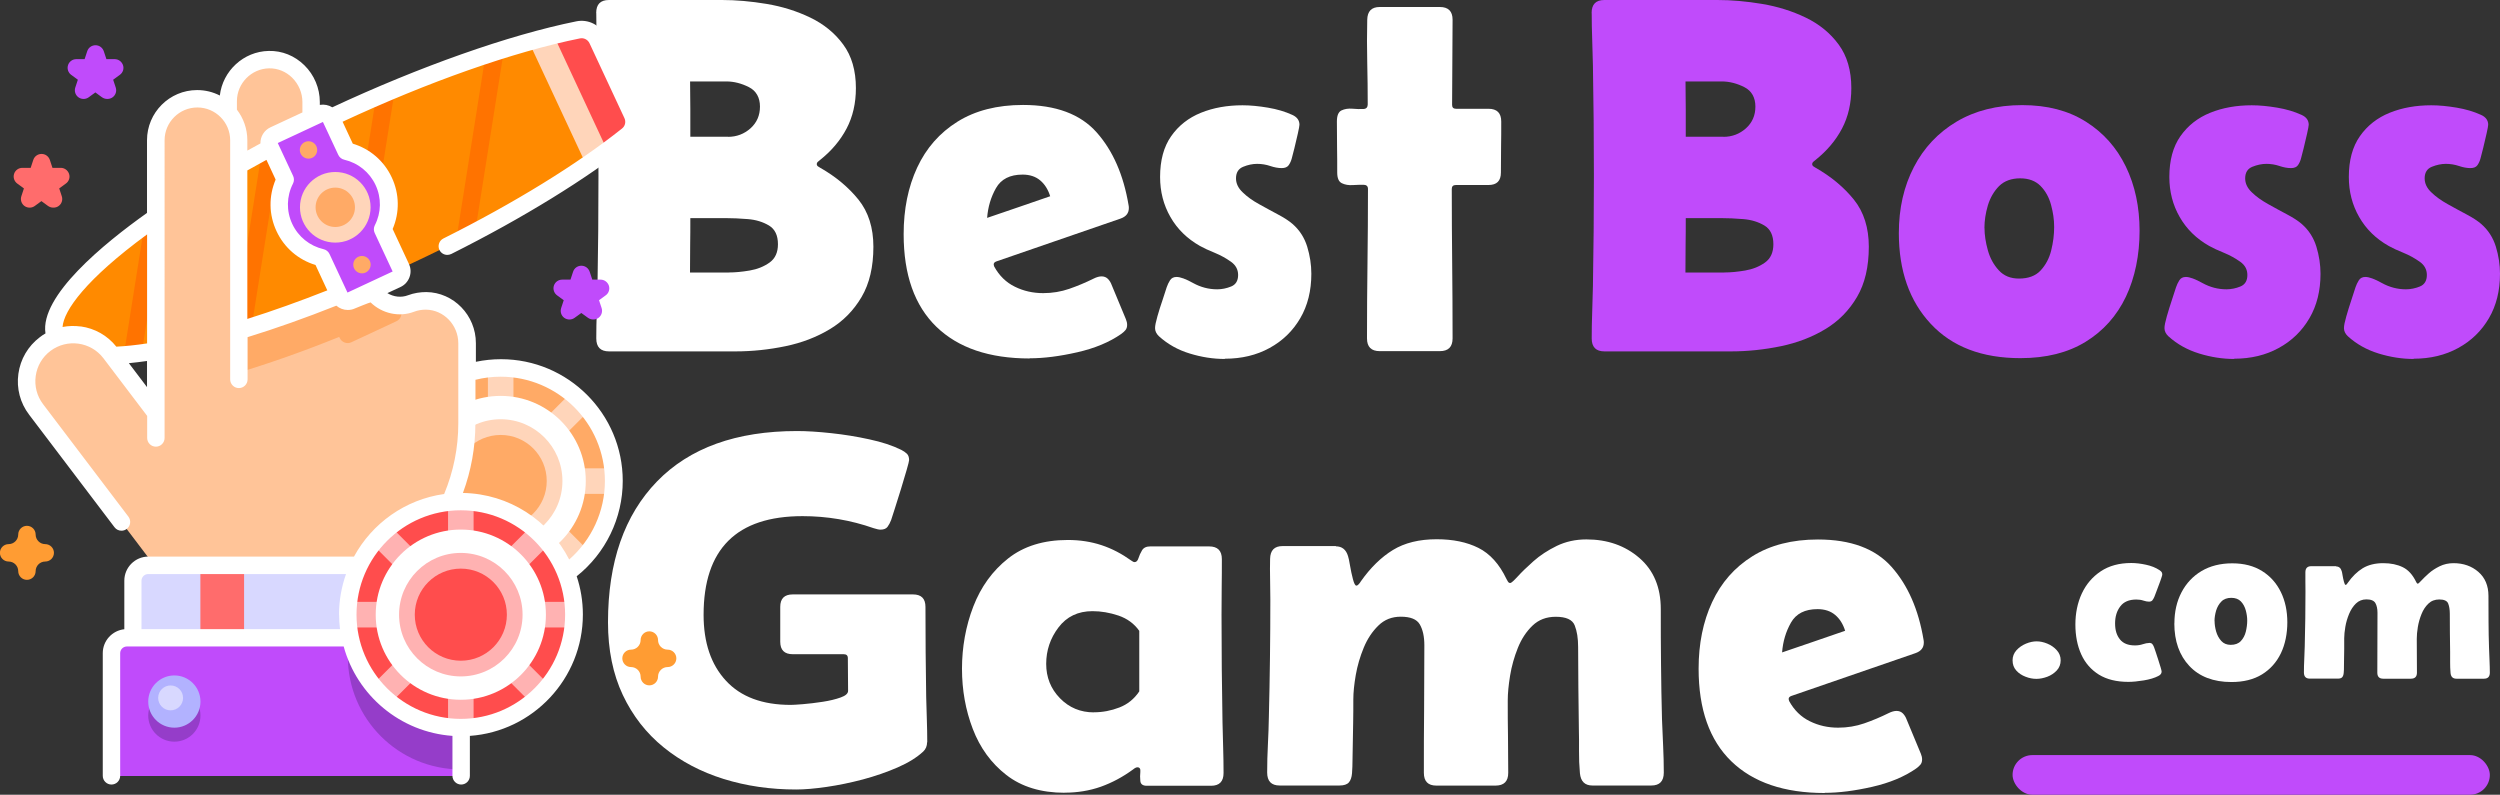 <?xml version="1.0" encoding="UTF-8"?>
<svg id="Layer_2" data-name="Layer 2" xmlns="http://www.w3.org/2000/svg" viewBox="0 0 307.28 97.68">
  <rect x="0" y="0" width="307.28" height="97.68" fill="#333333" stroke="none"/>
  <defs>
    <style>
      .cls-1 {
        fill: #fa6;
      }

      .cls-1, .cls-2, .cls-3, .cls-4, .cls-5, .cls-6, .cls-7, .cls-8, .cls-9, .cls-10, .cls-11, .cls-12, .cls-13, .cls-14, .cls-15 {
        stroke-width: 0px;
      }

      .cls-2 {
        fill: #ff9c33;
      }

      .cls-3 {
        fill: #ffd5ba;
      }

      .cls-4 {
        fill: #ff6c6c;
      }

      .cls-5 {
        fill: #953dc9;
      }

      .cls-6 {
        fill: #fff;
      }

      .cls-7 {
        fill: #c04bfb;
      }

      .cls-8 {
        fill: #0000cb;
        isolation: isolate;
        opacity: .1;
      }

      .cls-9 {
        fill: #ff7300;
      }

      .cls-10 {
        fill: #ff8a00;
      }

      .cls-11 {
        fill: #b2b2ff;
      }

      .cls-12 {
        fill: #d8d8ff;
      }

      .cls-13 {
        fill: #ffb2b2;
      }

      .cls-14 {
        fill: #ffc498;
      }

      .cls-15 {
        fill: #ff4d4d;
      }
    </style>
  </defs>
  <g id="Layer_8" data-name="Layer 8">
    <g>
      <g>
        <path class="cls-6" d="m73.28,1.6c0-1.07.52-1.6,1.57-1.6h13.89c1.73,0,3.56.16,5.48.48,1.92.32,3.71.88,5.37,1.68,1.66.8,3.02,1.9,4.05,3.31,1.04,1.41,1.56,3.2,1.56,5.36,0,1.86-.38,3.52-1.15,4.98-.77,1.46-1.87,2.76-3.3,3.89-.08.06-.16.13-.24.2-.08.07-.12.16-.12.26,0,.12.05.22.15.29.1.07.19.13.27.17,1.92,1.09,3.48,2.4,4.71,3.92,1.22,1.52,1.83,3.46,1.83,5.79,0,2.46-.48,4.52-1.45,6.17s-2.26,2.97-3.89,3.95c-1.62.98-3.44,1.68-5.46,2.1-2.02.42-4.08.64-6.17.64h-15.52c-1.05,0-1.57-.53-1.57-1.6s.02-2.14.06-3.22.07-2.15.09-3.22c.04-2.26.07-4.52.09-6.78.02-2.26.03-4.52.03-6.78s-.01-4.51-.03-6.76c-.02-2.25-.05-4.5-.09-6.76-.02-1.07-.05-2.14-.09-3.22s-.06-2.15-.06-3.22Zm16.19,15.22c1.07,0,1.99-.35,2.77-1.04.78-.7,1.17-1.59,1.17-2.68s-.45-1.93-1.36-2.39c-.91-.46-1.84-.7-2.78-.7h-4.45c.02,1.13.03,2.26.03,3.4v3.4h4.63Zm.12,16.67c.77,0,1.62-.08,2.56-.24.94-.16,1.75-.49,2.44-.98.69-.49,1.03-1.25,1.03-2.25,0-1.09-.37-1.86-1.1-2.3-.74-.44-1.6-.71-2.6-.79-1-.08-1.89-.12-2.68-.12h-4.39c0,1.11,0,2.22-.02,3.33-.01,1.11-.02,2.23-.02,3.36h4.78Z"/>
        <path class="cls-6" d="m126.56,44.06c-4.96,0-8.79-1.3-11.47-3.9-2.68-2.6-4.02-6.39-4.02-11.38,0-3.07.55-5.79,1.66-8.18,1.11-2.39,2.76-4.27,4.95-5.64,2.19-1.37,4.88-2.06,8.06-2.06,4.03,0,7.05,1.12,9.05,3.37s3.31,5.24,3.93,8.97c.02.08.03.19.03.33,0,.63-.34,1.06-1.03,1.3l-15.25,5.26c-.22.08-.33.2-.33.36,0,.06.02.15.06.27.62,1.13,1.47,1.96,2.54,2.48,1.07.53,2.23.79,3.48.79,1.13,0,2.2-.18,3.21-.53,1.01-.35,2.01-.77,3-1.26.36-.18.69-.27.97-.27.32,0,.58.11.79.32.2.21.35.46.45.74l1.75,4.21c.1.24.15.47.15.7,0,.26-.07.47-.2.63-.13.16-.31.32-.53.48-1.45,1.01-3.25,1.76-5.4,2.25-2.15.49-4.1.74-5.85.74Zm-5.23-17.28c1.31-.44,2.61-.89,3.89-1.33,1.28-.44,2.57-.89,3.86-1.33-.26-.83-.67-1.48-1.23-1.95s-1.28-.71-2.16-.71c-1.55,0-2.64.55-3.27,1.66-.63,1.11-.99,2.33-1.09,3.66Z"/>
        <path class="cls-6" d="m150.53,44.12c-1.41,0-2.84-.22-4.3-.67-1.45-.44-2.71-1.15-3.78-2.12-.32-.3-.48-.64-.48-1,0-.3.1-.79.29-1.45.19-.67.4-1.34.64-2.03.23-.69.4-1.2.5-1.54.1-.3.24-.59.41-.86s.44-.41.8-.41c.46,0,1.15.25,2.06.76.91.5,1.89.76,2.94.76.58,0,1.16-.12,1.72-.35s.85-.7.85-1.41c0-.67-.29-1.21-.88-1.63-.59-.42-1.25-.79-1.98-1.09-.74-.3-1.35-.58-1.83-.85-1.57-.89-2.78-2.07-3.63-3.56-.85-1.48-1.27-3.12-1.27-4.92,0-2.04.45-3.71,1.36-5.01.91-1.3,2.13-2.26,3.66-2.88,1.53-.62,3.24-.92,5.11-.92.95,0,1.99.1,3.12.29,1.13.19,2.13.49,3,.89.58.26.88.67.88,1.21,0,.14-.07.5-.2,1.09-.13.59-.27,1.18-.42,1.79-.15.61-.26,1.02-.32,1.24-.08.32-.21.6-.38.85-.17.24-.46.36-.86.36-.44,0-.92-.09-1.42-.26-.5-.17-1.04-.26-1.6-.26s-1.14.12-1.72.36c-.59.24-.88.72-.88,1.42,0,.63.27,1.2.82,1.72.54.53,1.21,1.01,2.01,1.45.8.44,1.57.87,2.33,1.27.76.4,1.35.79,1.77,1.15.87.75,1.47,1.68,1.82,2.8.34,1.12.51,2.23.51,3.34,0,2.08-.45,3.9-1.36,5.46s-2.16,2.78-3.77,3.66c-1.6.88-3.43,1.32-5.49,1.32Z"/>
        <path class="cls-6" d="m168.11,12.89c0-1.73-.02-3.48-.06-5.23-.04-1.75-.04-3.5,0-5.23.02-1.05.53-1.57,1.54-1.57h7.38c1.05,0,1.57.52,1.57,1.57,0,1.73-.01,3.48-.03,5.23-.02,1.75-.03,3.5-.03,5.23,0,.32.16.48.48.48h3.99c1.05,0,1.57.52,1.57,1.57s0,2.09-.02,3.13c-.01,1.04-.02,2.08-.02,3.13s-.51,1.54-1.54,1.54h-3.99c-.34,0-.51.16-.51.48,0,3.05.02,6.1.05,9.17s.05,6.13.05,9.2c0,1.05-.52,1.57-1.57,1.57h-7.38c-1.05,0-1.57-.52-1.57-1.57,0-3.07.02-6.13.06-9.2.04-3.07.06-6.12.06-9.17,0-.34-.19-.51-.57-.51s-.82.01-1.32.04c-.49.03-.93-.04-1.32-.23s-.57-.62-.57-1.33c0-1.05,0-2.09-.02-3.13-.01-1.04-.02-2.08-.02-3.13,0-.73.19-1.18.57-1.36s.82-.25,1.32-.21c.49.04.93.06,1.32.04.38,0,.57-.19.57-.53Z"/>
      </g>
      <g>
        <path class="cls-7" d="m195.63,1.6c0-1.07.52-1.6,1.57-1.6h13.89c1.73,0,3.56.16,5.48.48,1.92.32,3.71.88,5.37,1.68,1.66.8,3.02,1.9,4.05,3.31,1.04,1.41,1.56,3.2,1.56,5.36,0,1.86-.38,3.52-1.15,4.98-.77,1.46-1.87,2.76-3.3,3.89-.08.06-.16.13-.24.2-.08.07-.12.16-.12.26,0,.12.05.22.15.29.1.07.19.13.27.17,1.92,1.09,3.48,2.4,4.71,3.92,1.22,1.52,1.83,3.46,1.83,5.79,0,2.46-.48,4.52-1.45,6.17s-2.26,2.97-3.89,3.95c-1.62.98-3.44,1.68-5.46,2.1-2.02.42-4.08.64-6.17.64h-15.52c-1.05,0-1.57-.53-1.57-1.6s.02-2.14.06-3.22.07-2.15.09-3.22c.04-2.26.07-4.52.09-6.78.02-2.26.03-4.52.03-6.78s-.01-4.51-.03-6.76c-.02-2.25-.05-4.5-.09-6.76-.02-1.07-.05-2.14-.09-3.22s-.06-2.15-.06-3.22Zm16.19,15.22c1.07,0,1.99-.35,2.77-1.04.78-.7,1.17-1.59,1.17-2.68s-.45-1.93-1.36-2.39c-.91-.46-1.84-.7-2.78-.7h-4.45c.02,1.13.03,2.26.03,3.4v3.4h4.63Zm.12,16.67c.77,0,1.62-.08,2.56-.24.94-.16,1.75-.49,2.44-.98.69-.49,1.03-1.25,1.03-2.25,0-1.09-.37-1.86-1.1-2.3-.74-.44-1.6-.71-2.6-.79-1-.08-1.89-.12-2.68-.12h-4.39c0,1.11,0,2.22-.02,3.33-.01,1.11-.02,2.23-.02,3.36h4.78Z"/>
        <path class="cls-7" d="m233.39,28.65c0-3.05.62-5.75,1.85-8.12s2.98-4.23,5.25-5.58c2.27-1.35,4.96-2.03,8.06-2.03s5.67.68,7.82,2.03,3.79,3.19,4.92,5.52c1.13,2.33,1.69,4.97,1.69,7.91s-.56,5.74-1.68,8.09c-1.12,2.35-2.77,4.2-4.95,5.54-2.18,1.34-4.85,2.01-8.02,2.01-4.72,0-8.39-1.4-11.01-4.21-2.62-2.8-3.93-6.53-3.93-11.17Zm10.53-.61c0,.85.14,1.75.41,2.72.27.97.72,1.79,1.35,2.47.62.68,1.45,1.01,2.48,1.01,1.15,0,2.04-.33,2.66-1,.62-.67,1.06-1.49,1.3-2.47.24-.98.36-1.93.36-2.86s-.13-1.79-.38-2.72c-.25-.93-.68-1.71-1.29-2.33s-1.44-.94-2.51-.94-1.95.32-2.59.95c-.63.64-1.09,1.43-1.38,2.38-.28.95-.42,1.88-.42,2.78Z"/>
        <path class="cls-7" d="m274.6,44.12c-1.41,0-2.84-.22-4.3-.67s-2.71-1.15-3.78-2.12c-.32-.3-.48-.64-.48-1,0-.3.1-.79.29-1.45.19-.67.4-1.34.63-2.03.23-.69.4-1.2.5-1.54.1-.3.24-.59.41-.86.17-.27.44-.41.8-.41.46,0,1.15.25,2.06.76.91.5,1.89.76,2.93.76.58,0,1.16-.12,1.72-.35s.85-.7.85-1.41c0-.67-.29-1.21-.88-1.63s-1.25-.79-1.98-1.09c-.74-.3-1.35-.58-1.83-.85-1.57-.89-2.78-2.07-3.63-3.56-.85-1.48-1.27-3.12-1.27-4.92,0-2.04.45-3.71,1.36-5.01.91-1.3,2.13-2.26,3.66-2.88s3.24-.92,5.11-.92c.95,0,1.99.1,3.12.29,1.13.19,2.13.49,3,.89.58.26.88.67.88,1.21,0,.14-.07.5-.2,1.09-.13.59-.27,1.18-.42,1.79-.15.61-.26,1.02-.32,1.24-.08.32-.21.6-.38.85-.17.24-.46.36-.86.36-.44,0-.92-.09-1.42-.26-.5-.17-1.04-.26-1.6-.26s-1.14.12-1.73.36-.88.72-.88,1.42c0,.63.27,1.2.82,1.72.54.53,1.22,1.01,2.01,1.45s1.57.87,2.33,1.27c.76.4,1.35.79,1.77,1.15.87.75,1.47,1.68,1.82,2.8.34,1.12.51,2.23.51,3.34,0,2.08-.45,3.9-1.36,5.46-.91,1.56-2.16,2.78-3.77,3.66-1.6.88-3.43,1.32-5.49,1.32Z"/>
        <path class="cls-7" d="m296.66,44.12c-1.41,0-2.84-.22-4.3-.67s-2.71-1.15-3.78-2.12c-.32-.3-.48-.64-.48-1,0-.3.1-.79.29-1.45.19-.67.4-1.34.63-2.03.23-.69.4-1.2.5-1.54.1-.3.24-.59.41-.86.17-.27.44-.41.8-.41.46,0,1.15.25,2.06.76.91.5,1.89.76,2.93.76.58,0,1.16-.12,1.72-.35s.85-.7.85-1.41c0-.67-.29-1.21-.88-1.63s-1.25-.79-1.98-1.09c-.74-.3-1.35-.58-1.83-.85-1.57-.89-2.78-2.07-3.63-3.56-.85-1.48-1.27-3.12-1.27-4.92,0-2.04.45-3.71,1.36-5.01.91-1.3,2.13-2.26,3.66-2.88s3.24-.92,5.11-.92c.95,0,1.99.1,3.12.29,1.13.19,2.13.49,3,.89.58.26.88.67.88,1.21,0,.14-.07.5-.2,1.09-.13.59-.27,1.18-.42,1.79-.15.61-.26,1.02-.32,1.24-.08.32-.21.6-.38.85-.17.24-.46.36-.86.36-.44,0-.92-.09-1.42-.26-.5-.17-1.04-.26-1.6-.26s-1.14.12-1.73.36-.88.72-.88,1.42c0,.63.27,1.2.82,1.72.54.53,1.22,1.01,2.01,1.45s1.57.87,2.33,1.27c.76.4,1.35.79,1.77,1.15.87.75,1.47,1.68,1.82,2.8.34,1.12.51,2.23.51,3.34,0,2.08-.45,3.9-1.36,5.46-.91,1.56-2.16,2.78-3.77,3.66-1.6.88-3.43,1.32-5.49,1.32Z"/>
      </g>
      <g>
        <path class="cls-6" d="m113.95,91.23c0,.46-.16.85-.48,1.15-.79.73-1.84,1.38-3.15,1.95-1.31.57-2.73,1.06-4.25,1.47-1.52.4-3.01.71-4.46.92-1.45.21-2.7.32-3.75.32-3.17,0-6.14-.43-8.93-1.3-2.78-.87-5.24-2.16-7.37-3.89s-3.8-3.87-5.01-6.43c-1.21-2.56-1.82-5.54-1.82-8.93,0-7.4,2.01-13.17,6.02-17.31,4.01-4.13,9.75-6.2,17.22-6.2,1.21,0,2.61.09,4.19.26,1.58.17,3.15.42,4.69.76,1.54.33,2.85.76,3.92,1.29.28.14.51.3.7.48.18.18.27.44.27.79,0,.1-.1.5-.3,1.2-.2.7-.44,1.49-.71,2.38-.27.89-.52,1.69-.76,2.42s-.38,1.18-.44,1.36c-.12.32-.27.6-.44.83-.17.23-.46.35-.86.35-.2,0-.48-.06-.85-.18-2.82-.99-5.74-1.48-8.74-1.48-8.11,0-12.16,4.04-12.16,12.13,0,3.41.91,6.11,2.74,8.09,1.83,1.99,4.48,2.98,7.97,2.98.26,0,.77-.03,1.51-.09.75-.06,1.55-.16,2.41-.29.86-.13,1.59-.31,2.21-.53s.92-.49.92-.82l-.03-4.02c0-.32-.17-.48-.51-.48h-6.26c-1.03,0-1.54-.51-1.54-1.54v-4.27c0-1.03.51-1.54,1.54-1.54h14.77c1.03,0,1.54.51,1.54,1.54,0,3.71.03,7.41.09,11.1.02.93.05,1.85.08,2.77s.05,1.84.05,2.77Z"/>
        <path class="cls-6" d="m130.86,97.44c-2.9,0-5.29-.73-7.16-2.18-1.87-1.45-3.24-3.34-4.13-5.66-.89-2.32-1.33-4.79-1.33-7.41s.46-5.23,1.39-7.64c.93-2.41,2.35-4.38,4.27-5.9,1.92-1.52,4.37-2.28,7.35-2.28s5.45.85,7.81,2.54c.16.12.29.18.39.18.22,0,.38-.16.48-.48.1-.32.25-.65.44-.97.19-.32.53-.48,1.01-.48h7.23c1.05,0,1.57.52,1.57,1.57,0,1.15,0,2.29-.02,3.43-.01,1.14-.02,2.29-.02,3.43,0,2.2.01,4.39.03,6.58.02,2.19.05,4.38.09,6.58.02,1.05.05,2.09.08,3.13s.05,2.08.05,3.13-.51,1.57-1.54,1.57h-7.9c-.48,0-.75-.19-.79-.58-.04-.38-.04-.76,0-1.13.04-.37-.08-.56-.36-.56-.14,0-.32.09-.54.27-1.27.93-2.59,1.63-3.96,2.12-1.37.48-2.85.73-4.45.73Zm3.6-9.89c1.07,0,2.11-.2,3.12-.59,1.01-.39,1.83-1.05,2.45-1.98v-7.44c-.63-.89-1.48-1.51-2.56-1.88-1.08-.36-2.14-.54-3.19-.54-1.78,0-3.17.67-4.18,2-1.01,1.33-1.51,2.83-1.51,4.48s.56,3.06,1.69,4.22c1.13,1.16,2.52,1.74,4.18,1.74Z"/>
        <path class="cls-6" d="m164.18,67.15c.77,0,1.27.4,1.51,1.21.06.16.14.54.24,1.13s.22,1.16.36,1.69c.14.54.28.8.42.8.1,0,.21-.07.32-.2s.19-.24.23-.32c1.19-1.69,2.51-2.98,3.95-3.86,1.44-.88,3.23-1.32,5.37-1.32,2,0,3.71.35,5.13,1.06,1.42.71,2.58,1.99,3.46,3.84.04.08.1.18.17.3.07.12.17.18.29.18s.42-.27.91-.8c.48-.53,1.13-1.16,1.94-1.88.81-.72,1.76-1.34,2.86-1.88,1.1-.53,2.31-.8,3.65-.8,2.58,0,4.75.76,6.51,2.28,1.76,1.52,2.63,3.62,2.63,6.28,0,2.26,0,4.52.03,6.79.02,2.27.06,4.53.12,6.79.04,1.09.09,2.18.14,3.27.05,1.09.08,2.17.08,3.24s-.51,1.6-1.54,1.6h-7.23c-.93,0-1.44-.5-1.54-1.51-.08-.91-.12-1.83-.11-2.75.01-.93,0-1.85-.02-2.75-.02-1.67-.04-3.35-.06-5.02-.02-1.67-.03-3.34-.03-4.99,0-1.07-.14-1.96-.42-2.66-.28-.71-1.06-1.06-2.33-1.06-1.15,0-2.1.36-2.86,1.09-.76.73-1.36,1.64-1.8,2.74s-.76,2.23-.95,3.39-.29,2.18-.29,3.07c0,1.47,0,2.95.03,4.43.02,1.48.03,2.97.03,4.46,0,1.05-.52,1.57-1.57,1.57h-7.26c-1.03,0-1.54-.52-1.54-1.57,0-2.62,0-5.23.03-7.84.02-2.6.03-5.21.03-7.84,0-1.07-.19-1.92-.56-2.56-.37-.64-1.15-.95-2.34-.95-1.09,0-2.01.36-2.75,1.09-.75.73-1.35,1.63-1.8,2.72-.45,1.09-.78,2.21-.98,3.36-.2,1.15-.3,2.15-.3,3,0,.95,0,1.9-.02,2.86-.01.96-.03,1.91-.05,2.86-.02.56-.03,1.13-.03,1.69s-.02,1.12-.06,1.66c-.04.5-.17.88-.39,1.13s-.6.38-1.15.38h-7.35c-1.03,0-1.54-.53-1.54-1.6,0-1.13.03-2.27.09-3.42.06-1.15.1-2.3.12-3.45.12-4.82.18-9.62.18-14.4,0-.83-.01-1.66-.03-2.51-.02-.85-.02-1.67,0-2.48.02-1.05.53-1.57,1.54-1.57h6.57Z"/>
        <path class="cls-6" d="m224.27,97.47c-4.96,0-8.79-1.3-11.47-3.9-2.68-2.6-4.02-6.39-4.02-11.38,0-3.07.55-5.79,1.66-8.18,1.11-2.39,2.76-4.27,4.95-5.64,2.19-1.37,4.88-2.06,8.06-2.06,4.03,0,7.05,1.12,9.05,3.37s3.31,5.24,3.93,8.97c.02.08.03.19.03.33,0,.63-.34,1.06-1.03,1.3l-15.25,5.26c-.22.08-.33.2-.33.36,0,.06.02.15.06.27.62,1.13,1.47,1.96,2.54,2.48,1.07.53,2.23.79,3.48.79,1.13,0,2.2-.18,3.21-.53,1.01-.35,2.01-.77,3-1.26.36-.18.69-.27.97-.27.32,0,.58.11.79.32.2.21.35.46.45.74l1.75,4.21c.1.24.15.47.15.7,0,.26-.07.47-.2.63-.13.16-.31.32-.53.48-1.45,1.01-3.25,1.76-5.4,2.25-2.15.49-4.1.74-5.85.74Zm-5.23-17.28c1.31-.44,2.61-.89,3.89-1.33,1.28-.44,2.57-.89,3.86-1.33-.26-.83-.67-1.48-1.23-1.95s-1.28-.71-2.16-.71c-1.55,0-2.64.55-3.27,1.66-.63,1.11-.99,2.33-1.09,3.66Z"/>
      </g>
      <g>
        <path class="cls-6" d="m247.37,81.16c0-.47.16-.88.48-1.24.32-.35.71-.62,1.17-.81.46-.19.9-.28,1.31-.28s.85.09,1.31.28c.46.19.85.46,1.16.81.32.35.48.76.48,1.24s-.16.91-.48,1.25c-.32.34-.71.6-1.16.77-.46.17-.91.26-1.34.26s-.88-.08-1.33-.26c-.45-.17-.84-.42-1.14-.76-.31-.34-.46-.75-.46-1.26Z"/>
        <path class="cls-6" d="m264.15,79.02c.19,0,.33.05.41.16s.16.24.21.4c.04.09.1.29.2.58.09.29.2.61.31.95.11.35.21.66.29.93.08.27.12.44.12.5,0,.24-.14.42-.41.55-.46.24-1.06.42-1.79.54-.73.12-1.36.18-1.89.18-1.45,0-2.66-.3-3.62-.89-.96-.6-1.69-1.43-2.17-2.49-.48-1.06-.72-2.29-.72-3.67s.26-2.67.79-3.81,1.31-2.05,2.33-2.73,2.27-1.02,3.75-1.02c.55,0,1.15.07,1.8.21.65.14,1.21.36,1.67.67.1.07.19.14.25.22.06.08.09.19.09.32,0,.06-.04.21-.13.47-.08.26-.19.54-.31.86-.12.32-.23.61-.33.88-.1.27-.17.45-.21.55-.07.15-.14.28-.23.4-.09.11-.23.17-.42.17s-.43-.04-.69-.13-.55-.13-.87-.13c-.89,0-1.55.28-1.97.84-.43.56-.64,1.26-.64,2.1s.2,1.46.59,1.95c.39.5,1.01.75,1.85.75.35,0,.67-.05.97-.15.3-.1.55-.15.76-.15Z"/>
        <path class="cls-6" d="m267.26,76.62c0-1.43.29-2.7.87-3.81.58-1.11,1.4-1.99,2.46-2.62,1.06-.63,2.33-.95,3.78-.95s2.66.32,3.67.95c1.01.63,1.78,1.5,2.31,2.59.53,1.09.79,2.33.79,3.71s-.26,2.7-.79,3.8c-.53,1.1-1.3,1.97-2.32,2.6-1.02.63-2.28.94-3.76.94-2.21,0-3.94-.66-5.17-1.97s-1.85-3.06-1.85-5.24Zm4.94-.28c0,.4.06.82.19,1.28.13.45.34.84.63,1.16.29.32.68.48,1.16.48.54,0,.96-.16,1.25-.47.29-.31.5-.7.61-1.16.11-.46.17-.91.17-1.34s-.06-.84-.18-1.28c-.12-.43-.32-.8-.6-1.09-.28-.29-.68-.44-1.18-.44s-.92.15-1.21.45c-.3.3-.51.67-.65,1.11-.13.45-.2.88-.2,1.31Z"/>
        <path class="cls-6" d="m287.11,69.62c.36,0,.6.19.71.57.03.08.07.25.11.53.05.28.1.54.17.79.07.25.13.38.2.38.05,0,.1-.03.15-.09.05-.06.09-.11.11-.15.56-.8,1.18-1.4,1.85-1.81.68-.41,1.52-.62,2.52-.62.94,0,1.74.17,2.41.5s1.21.93,1.63,1.8c.02.04.04.08.08.14s.08.08.13.08.2-.12.43-.38c.23-.25.53-.54.91-.88.38-.34.83-.63,1.34-.88s1.09-.38,1.71-.38c1.21,0,2.23.36,3.05,1.07.82.71,1.24,1.7,1.24,2.95,0,1.06,0,2.12.01,3.19,0,1.07.03,2.13.06,3.19.02.51.04,1.02.06,1.53.02.51.04,1.02.04,1.52s-.24.75-.72.75h-3.39c-.44,0-.68-.24-.72-.71-.04-.43-.05-.86-.05-1.29s0-.87,0-1.29c0-.79-.02-1.57-.03-2.36,0-.79-.01-1.57-.01-2.34,0-.5-.07-.92-.2-1.25-.13-.33-.5-.5-1.09-.5-.54,0-.99.17-1.34.51-.36.34-.64.77-.85,1.29-.21.52-.36,1.05-.45,1.59-.09.54-.13,1.02-.13,1.44,0,.69,0,1.38.01,2.08,0,.7.01,1.39.01,2.09,0,.49-.25.74-.74.74h-3.41c-.48,0-.72-.25-.72-.74,0-1.23,0-2.46.01-3.68,0-1.22.01-2.45.01-3.68,0-.5-.09-.9-.26-1.2-.18-.3-.54-.45-1.1-.45-.51,0-.94.17-1.29.51-.35.34-.63.77-.84,1.28-.21.51-.37,1.04-.46,1.58-.09.54-.14,1.01-.14,1.41,0,.45,0,.89,0,1.34,0,.45-.01.9-.02,1.34,0,.26-.01.53-.01.79s0,.53-.03.78c-.02.24-.08.41-.18.53-.1.12-.28.18-.54.18h-3.45c-.48,0-.72-.25-.72-.75,0-.53.01-1.06.04-1.6.03-.54.05-1.08.06-1.62.06-2.26.09-4.52.09-6.76,0-.39,0-.78-.01-1.18s0-.79,0-1.17c0-.49.25-.74.72-.74h3.08Z"/>
      </g>
      <g>
        <g>
          <path class="cls-8" d="m19.14,55.89l-5.35-7.06c1.57-.05,3.37-.25,5.35-.58v7.64Z"/>
          <g>
            <circle class="cls-1" cx="61.54" cy="59.12" r="13.89"/>
            <path class="cls-3" d="m72.41,50.48c-.65-.82-1.4-1.57-2.22-2.22l-7.08,7.08v-10.01c-.52-.06-1.04-.09-1.57-.09s-1.06.03-1.57.09v10.01l-7.08-7.08c-.82.65-1.57,1.4-2.22,2.22l7.08,7.08h-10.01c-.06.52-.09,1.04-.09,1.57s.03,1.06.09,1.57h10.01l-7.08,7.08c.65.82,1.4,1.57,2.22,2.22l7.08-7.08v10.01c.52.06,1.04.09,1.57.09s1.06-.03,1.57-.09v-10.01l7.08,7.08c.82-.65,1.57-1.4,2.22-2.22l-7.08-7.08h10.01c.06-.52.09-1.04.09-1.57s-.03-1.06-.09-1.57h-10.01l7.08-7.08Z"/>
            <circle class="cls-6" cx="61.54" cy="59.12" r="10.46"/>
            <circle class="cls-3" cx="61.54" cy="59.12" r="7.59"/>
            <circle class="cls-1" cx="61.54" cy="59.12" r="5.66"/>
          </g>
          <g>
            <g>
              <g>
                <path class="cls-14" d="m57.37,42.2v9.83c0,3.48-.77,6.91-2.25,10.06l-3.47,7.39h-23.6V12.54c0-2.86,2.34-5.26,5.19-5.21,2.77.05,5,2.31,5,5.1v25.17c.87-1.58,2.54-2.65,4.47-2.65,1.38,0,2.64.55,3.55,1.45,1.11,1.09,2.76,1.46,4.21.91.57-.22,1.2-.33,1.85-.33,2.81.03,5.04,2.4,5.04,5.21h0Z"/>
                <path class="cls-1" d="m51.6,37.04c-.39.05-.77.14-1.12.28-1.45.55-3.1.17-4.21-.91-.92-.9-2.17-1.45-3.55-1.45-1.93,0-3.6,1.07-4.47,2.65v-17.97l-4.55,2.12c-.53.25-.77.89-.52,1.42l.07.14c-1.8.96-3.53,1.92-5.19,2.89v19.96c4.19-1.21,8.8-2.81,13.63-4.76l.07.14c.25.53.89.77,1.42.52l5.55-2.59c.51-.24.74-.82.54-1.34.37-.17.75-.34,1.12-.52.41-.19.81-.38,1.22-.57h0Z"/>
              </g>
              <g>
                <g>
                  <path class="cls-10" d="m73.42,4.86c-.42-.89-1.39-1.39-2.36-1.19-7.92,1.6-18.34,5.16-29.32,10.28C20.08,24.05,4.46,36.38,6.85,41.5s21.88,1.08,43.53-9.02c10.98-5.12,20.41-10.82,26.73-15.85.77-.61,1.02-1.68.6-2.57l-4.29-9.2Z"/>
                  <g>
                    <path class="cls-9" d="m20.18,26.01l-2.76,17.38c-.77.1-1.5.18-2.2.24l2.52-15.9c.78-.57,1.59-1.14,2.44-1.72h0Z"/>
                    <path class="cls-9" d="m34.52,17.51l-3.59,22.65c-.77.24-1.53.47-2.27.7l3.5-22.09h0c.78-.42,1.56-.84,2.36-1.26Z"/>
                    <path class="cls-9" d="m48.55,10.94l-3.82,24.06c-.78.33-1.55.65-2.32.97l3.81-24.04c.78-.34,1.55-.67,2.32-.99h0Z"/>
                    <path class="cls-9" d="m61.96,6.04l-3.56,22.47c-.77.41-1.56.82-2.36,1.22l3.64-22.96c.77-.26,1.53-.5,2.28-.73h0Z"/>
                  </g>
                  <path class="cls-15" d="m77.11,16.63c-.77.62-1.59,1.24-2.46,1.87l-4.66-6.18-1.94-7.99c1.04-.25,2.05-.48,3.01-.68.97-.19,1.94.3,2.36,1.19l4.29,9.2c.42.89.17,1.96-.6,2.57Z"/>
                  <path class="cls-3" d="m68.05,4.34c-.99.24-2,.51-3.05.8l7.08,15.18c.89-.61,1.75-1.22,2.57-1.82l-6.6-14.16Z"/>
                </g>
                <g>
                  <path class="cls-7" d="m47.13,22.3c-.91-1.95-2.63-3.25-4.58-3.7l-1.89-4.05c-.25-.53-.89-.77-1.42-.52l-5.55,2.59c-.53.25-.77.89-.52,1.42l1.89,4.05c-.9,1.78-1.01,3.94-.1,5.89s2.63,3.25,4.58,3.7l2.21,4.74c.25.53.89.77,1.42.52l5.55-2.59c.53-.25.77-.89.52-1.42l-2.21-4.74c.9-1.78,1.01-3.94.1-5.89h0Z"/>
                  <circle class="cls-3" cx="41.21" cy="25.48" r="4.34"/>
                  <g>
                    <circle class="cls-1" cx="41.21" cy="25.48" r="2.42"/>
                    <g>
                      <circle class="cls-1" cx="37.92" cy="18.43" r="1.07"/>
                      <circle class="cls-1" cx="44.49" cy="32.53" r="1.07"/>
                    </g>
                  </g>
                </g>
              </g>
            </g>
            <path class="cls-14" d="m24.24,12.14c-2.81,0-5.1,2.28-5.1,5.1v33.53l-5.59-7.36c-1.91-2.52-5.5-3.01-8.02-1.1-2.52,1.91-3.01,5.5-1.1,8.02l14.54,19.17h10.36s0-52.26,0-52.26c0-2.81-2.28-5.1-5.1-5.1Z"/>
            <g>
              <g>
                <path class="cls-12" d="m53.99,78.41H16.32v-7.02c0-1.04.85-1.89,1.89-1.89h33.88c1.04,0,1.89.85,1.89,1.89v7.02Z"/>
                <path class="cls-4" d="m24.63,69.49h5.37v8.91h-5.37v-8.91Z"/>
              </g>
              <path class="cls-7" d="m56.64,80.3v15.08H13.67v-15.08c0-1.04.85-1.89,1.89-1.89h39.18c1.05,0,1.89.85,1.89,1.89Z"/>
              <g>
                <path class="cls-5" d="m56.64,80.3v14.27c-7.67,0-13.89-6.22-13.89-13.89,0-.77.06-1.53.19-2.27h11.82c1.05,0,1.89.85,1.89,1.89Z"/>
                <circle class="cls-5" cx="21.43" cy="87.95" r="3.21"/>
              </g>
            </g>
            <g>
              <circle class="cls-11" cx="21.43" cy="86.23" r="3.21"/>
              <circle class="cls-12" cx="20.97" cy="85.78" r="1.53"/>
            </g>
          </g>
          <g>
            <circle class="cls-15" cx="56.64" cy="75.55" r="13.89"/>
            <path class="cls-13" d="m67.51,66.9c-.65-.82-1.4-1.57-2.22-2.22l-7.08,7.08v-10.01c-.52-.06-1.04-.09-1.57-.09s-1.06.03-1.57.09v10.01l-7.08-7.08c-.82.65-1.57,1.4-2.22,2.22l7.08,7.08h-10.01c-.06.52-.09,1.04-.09,1.57s.03,1.06.09,1.57h10.01l-7.08,7.08c.65.82,1.4,1.57,2.22,2.22l7.08-7.08v10.01c.52.06,1.04.09,1.57.09s1.06-.03,1.57-.09v-10.01l7.08,7.08c.82-.65,1.57-1.4,2.22-2.22l-7.08-7.08h10.01c.06-.52.09-1.04.09-1.57s-.03-1.06-.09-1.57h-10.01l7.08-7.08Z"/>
            <circle class="cls-6" cx="56.64" cy="75.55" r="10.46"/>
            <circle class="cls-13" cx="56.64" cy="75.55" r="7.59"/>
            <circle class="cls-15" cx="56.64" cy="75.55" r="5.66"/>
            <path class="cls-6" d="m42.05,14.99c10.56-4.92,21.03-8.61,29.23-10.27.48-.1.97.15,1.18.6l4.29,9.2c.21.45.09.98-.3,1.28-5.49,4.38-13.28,9.18-21.95,13.51-.53.26-.74.91-.48,1.43.19.37.56.59.96.59.16,0,.32-.04.48-.11,8.79-4.4,16.72-9.28,22.32-13.75,1.16-.92,1.53-2.51.9-3.86l-4.29-9.2c-.63-1.35-2.08-2.08-3.54-1.79-8.36,1.69-19.31,5.58-30.01,10.57-.45-.28-.99-.39-1.53-.3v-.36c0-1.68-.69-3.33-1.9-4.51-1.19-1.17-2.74-1.8-4.38-1.76-3.1.06-5.66,2.46-6.01,5.48-.84-.43-1.78-.67-2.79-.67-3.4,0-6.16,2.77-6.16,6.16v8.94c-5.31,3.77-13.19,10.21-12.48,14.81-.24.14-.48.29-.7.47-1.45,1.1-2.38,2.69-2.63,4.49-.25,1.8.22,3.59,1.32,5.03l10.5,13.84c.21.28.53.42.85.42.23,0,.45-.07.65-.22.47-.36.56-1.03.21-1.5l-10.5-13.84c-.75-.99-1.07-2.22-.9-3.45s.81-2.33,1.8-3.08c2.05-1.55,4.97-1.15,6.53.9l5.37,7.08v2.71c0,.59.48,1.07,1.07,1.07s1.07-.48,1.07-1.07V17.24c0-2.22,1.81-4.03,4.03-4.03s4.03,1.81,4.03,4.03v29.39c0,.59.48,1.07,1.07,1.07s1.07-.48,1.07-1.07v-5.19c3.47-1.07,7.14-2.37,10.91-3.87.39.34.89.53,1.41.53.3,0,.61-.06.9-.2,0,0,1.87-.77,1.9-.73,1.42,1.38,3.52,1.84,5.33,1.15.47-.18.96-.26,1.46-.26,2.2.02,3.99,1.88,3.99,4.14v9.83c0,3.01-.59,5.93-1.74,8.69-4.79.67-8.86,3.61-11.08,7.69h-25.27c-1.63,0-2.96,1.33-2.96,2.96v5.97c-1.49.16-2.65,1.42-2.65,2.94v15.08c0,.59.48,1.07,1.07,1.07s1.07-.48,1.07-1.07v-15.08c0-.45.37-.82.83-.82h26.64c1.64,6.02,6.95,10.53,13.37,10.99v4.91c0,.59.48,1.07,1.07,1.07s1.07-.48,1.07-1.07v-4.91c7.75-.55,13.89-7.03,13.89-14.92,0-1.64-.27-3.22-.76-4.7,3.56-2.83,5.66-7.15,5.66-11.72,0-8.25-6.71-14.96-14.96-14.96-1.05,0-2.08.11-3.09.32v-2.29c0-3.43-2.74-6.25-6.1-6.28-.76,0-1.52.12-2.24.39-.83.32-1.77.21-2.54-.26l1.61-.75c.52-.24.91-.67,1.11-1.21.2-.54.17-1.12-.07-1.63l-2-4.29c.87-2.03.84-4.32-.11-6.34-.94-2.02-2.67-3.51-4.79-4.15l-1.26-2.71ZM9.92,40.13c-.75-.1-1.51-.08-2.23.06.14-2.03,2.89-5.88,10.39-11.38v13.4c-1.37.21-2.63.34-3.78.4-1.09-1.37-2.64-2.25-4.38-2.49h0Zm5.92,4.51c.71-.07,1.46-.16,2.23-.27v3.21l-2.23-2.94Zm25.84,30.9c0,.61.04,1.2.11,1.79h-24.4v-5.95c0-.45.37-.82.82-.82h24.32c-.55,1.56-.86,3.24-.86,4.99Zm16.76-23.51v-5.35c1.01-.25,2.04-.38,3.09-.38,7.07,0,12.82,5.75,12.82,12.82,0,3.71-1.62,7.23-4.39,9.65-2.44-4.78-7.36-8.08-13.06-8.18,1.01-2.74,1.53-5.61,1.53-8.56h0Zm11.02,23.51c0,7.07-5.75,12.82-12.82,12.82s-12.82-5.75-12.82-12.82,5.75-12.82,12.82-12.82,12.82,5.75,12.82,12.82ZM29.12,13.48v-1.05c0-2.18,1.77-3.99,3.95-4.03,1.05-.02,2.07.39,2.84,1.15.8.79,1.26,1.88,1.26,2.99v1.28l-3.93,1.83c-.79.37-1.25,1.16-1.23,1.98-.54.29-1.08.59-1.61.88v-1.27c0-1.41-.48-2.72-1.28-3.76h0Zm1.28,25.72v-18.25c.77-.43,1.55-.86,2.35-1.3l1.13,2.43c-.87,2.03-.84,4.32.11,6.34.94,2.02,2.67,3.51,4.79,4.15l1.45,3.12c-3.39,1.34-6.69,2.52-9.83,3.51h0Zm11.91-19.57c1.71.4,3.11,1.53,3.85,3.11.74,1.58.71,3.39-.09,4.95-.15.29-.16.64-.02.94l2.21,4.74-5.55,2.59-2.21-4.74c-.14-.3-.41-.52-.73-.59-1.71-.4-3.11-1.53-3.85-3.11-.74-1.58-.71-3.39.09-4.95.15-.29.16-.64.02-.94l-1.89-4.05,5.55-2.59,1.89,4.05c.14.3.41.52.73.59h0Z"/>
          </g>
        </g>
        <path class="cls-2" d="m79.81,84.24c-.59,0-1.07-.48-1.07-1.07,0-.65-.53-1.18-1.18-1.18-.59,0-1.07-.48-1.07-1.07s.48-1.07,1.07-1.07c.65,0,1.18-.53,1.18-1.18,0-.59.48-1.07,1.07-1.07s1.07.48,1.07,1.07c0,.65.53,1.18,1.18,1.18.59,0,1.07.48,1.07,1.07s-.48,1.07-1.07,1.07c-.65,0-1.18.53-1.18,1.18,0,.59-.48,1.07-1.07,1.07Z"/>
        <path class="cls-2" d="m3.31,71.27c-.59,0-1.07-.48-1.07-1.07,0-.65-.53-1.18-1.18-1.18-.59,0-1.07-.48-1.07-1.07s.48-1.07,1.07-1.07c.65,0,1.18-.53,1.18-1.18,0-.59.48-1.07,1.07-1.07s1.07.48,1.07,1.07c0,.65.53,1.18,1.18,1.18.59,0,1.07.48,1.07,1.07s-.48,1.07-1.07,1.07c-.65,0-1.18.53-1.18,1.18,0,.59-.48,1.07-1.07,1.07Z"/>
        <path class="cls-4" d="m6.54,25.52c-.22,0-.44-.07-.63-.2l-.82-.6-.82.6c-.37.27-.88.27-1.26,0-.37-.27-.53-.75-.39-1.19l.32-.97-.82-.6c-.37-.27-.53-.75-.39-1.19.14-.44.55-.74,1.02-.74h1.02l.32-.97c.14-.44.55-.74,1.02-.74s.87.3,1.02.74l.32.97h1.02c.46,0,.87.3,1.02.74s-.01.92-.39,1.19l-.82.6.32.97c.14.44-.01.92-.39,1.19-.19.14-.41.2-.63.2h0Z"/>
        <path class="cls-7" d="m72.91,39.27c-.22,0-.44-.07-.63-.2l-.83-.6-.83.6c-.37.27-.88.27-1.26,0s-.53-.75-.39-1.2l.32-.97-.82-.6c-.37-.27-.53-.75-.39-1.19.14-.44.55-.74,1.02-.74h1.02l.32-.97c.14-.44.55-.74,1.02-.74s.87.3,1.02.74l.32.97h1.02c.46,0,.87.3,1.02.74.14.44-.01.92-.39,1.19l-.82.6.32.97c.14.44-.01.92-.39,1.2-.19.14-.41.2-.63.2h0Z"/>
        <path class="cls-7" d="m13.17,12.16c-.22,0-.44-.07-.63-.2l-.82-.6-.82.6c-.37.27-.88.27-1.26,0-.37-.27-.53-.75-.39-1.19l.32-.97-.82-.6c-.37-.27-.53-.75-.39-1.19.14-.44.55-.74,1.02-.74h1.02l.32-.97c.14-.44.55-.74,1.02-.74s.87.3,1.02.74l.32.97h1.02c.46,0,.87.3,1.02.74s-.01.92-.39,1.19l-.82.6.32.97c.14.44-.01.92-.39,1.19-.19.14-.41.2-.63.2h0Z"/>
      </g>
      <rect class="cls-7" x="247.37" y="92.81" width="58.66" height="4.87" rx="2.43" ry="2.43"/>
    </g>
  </g>
</svg>